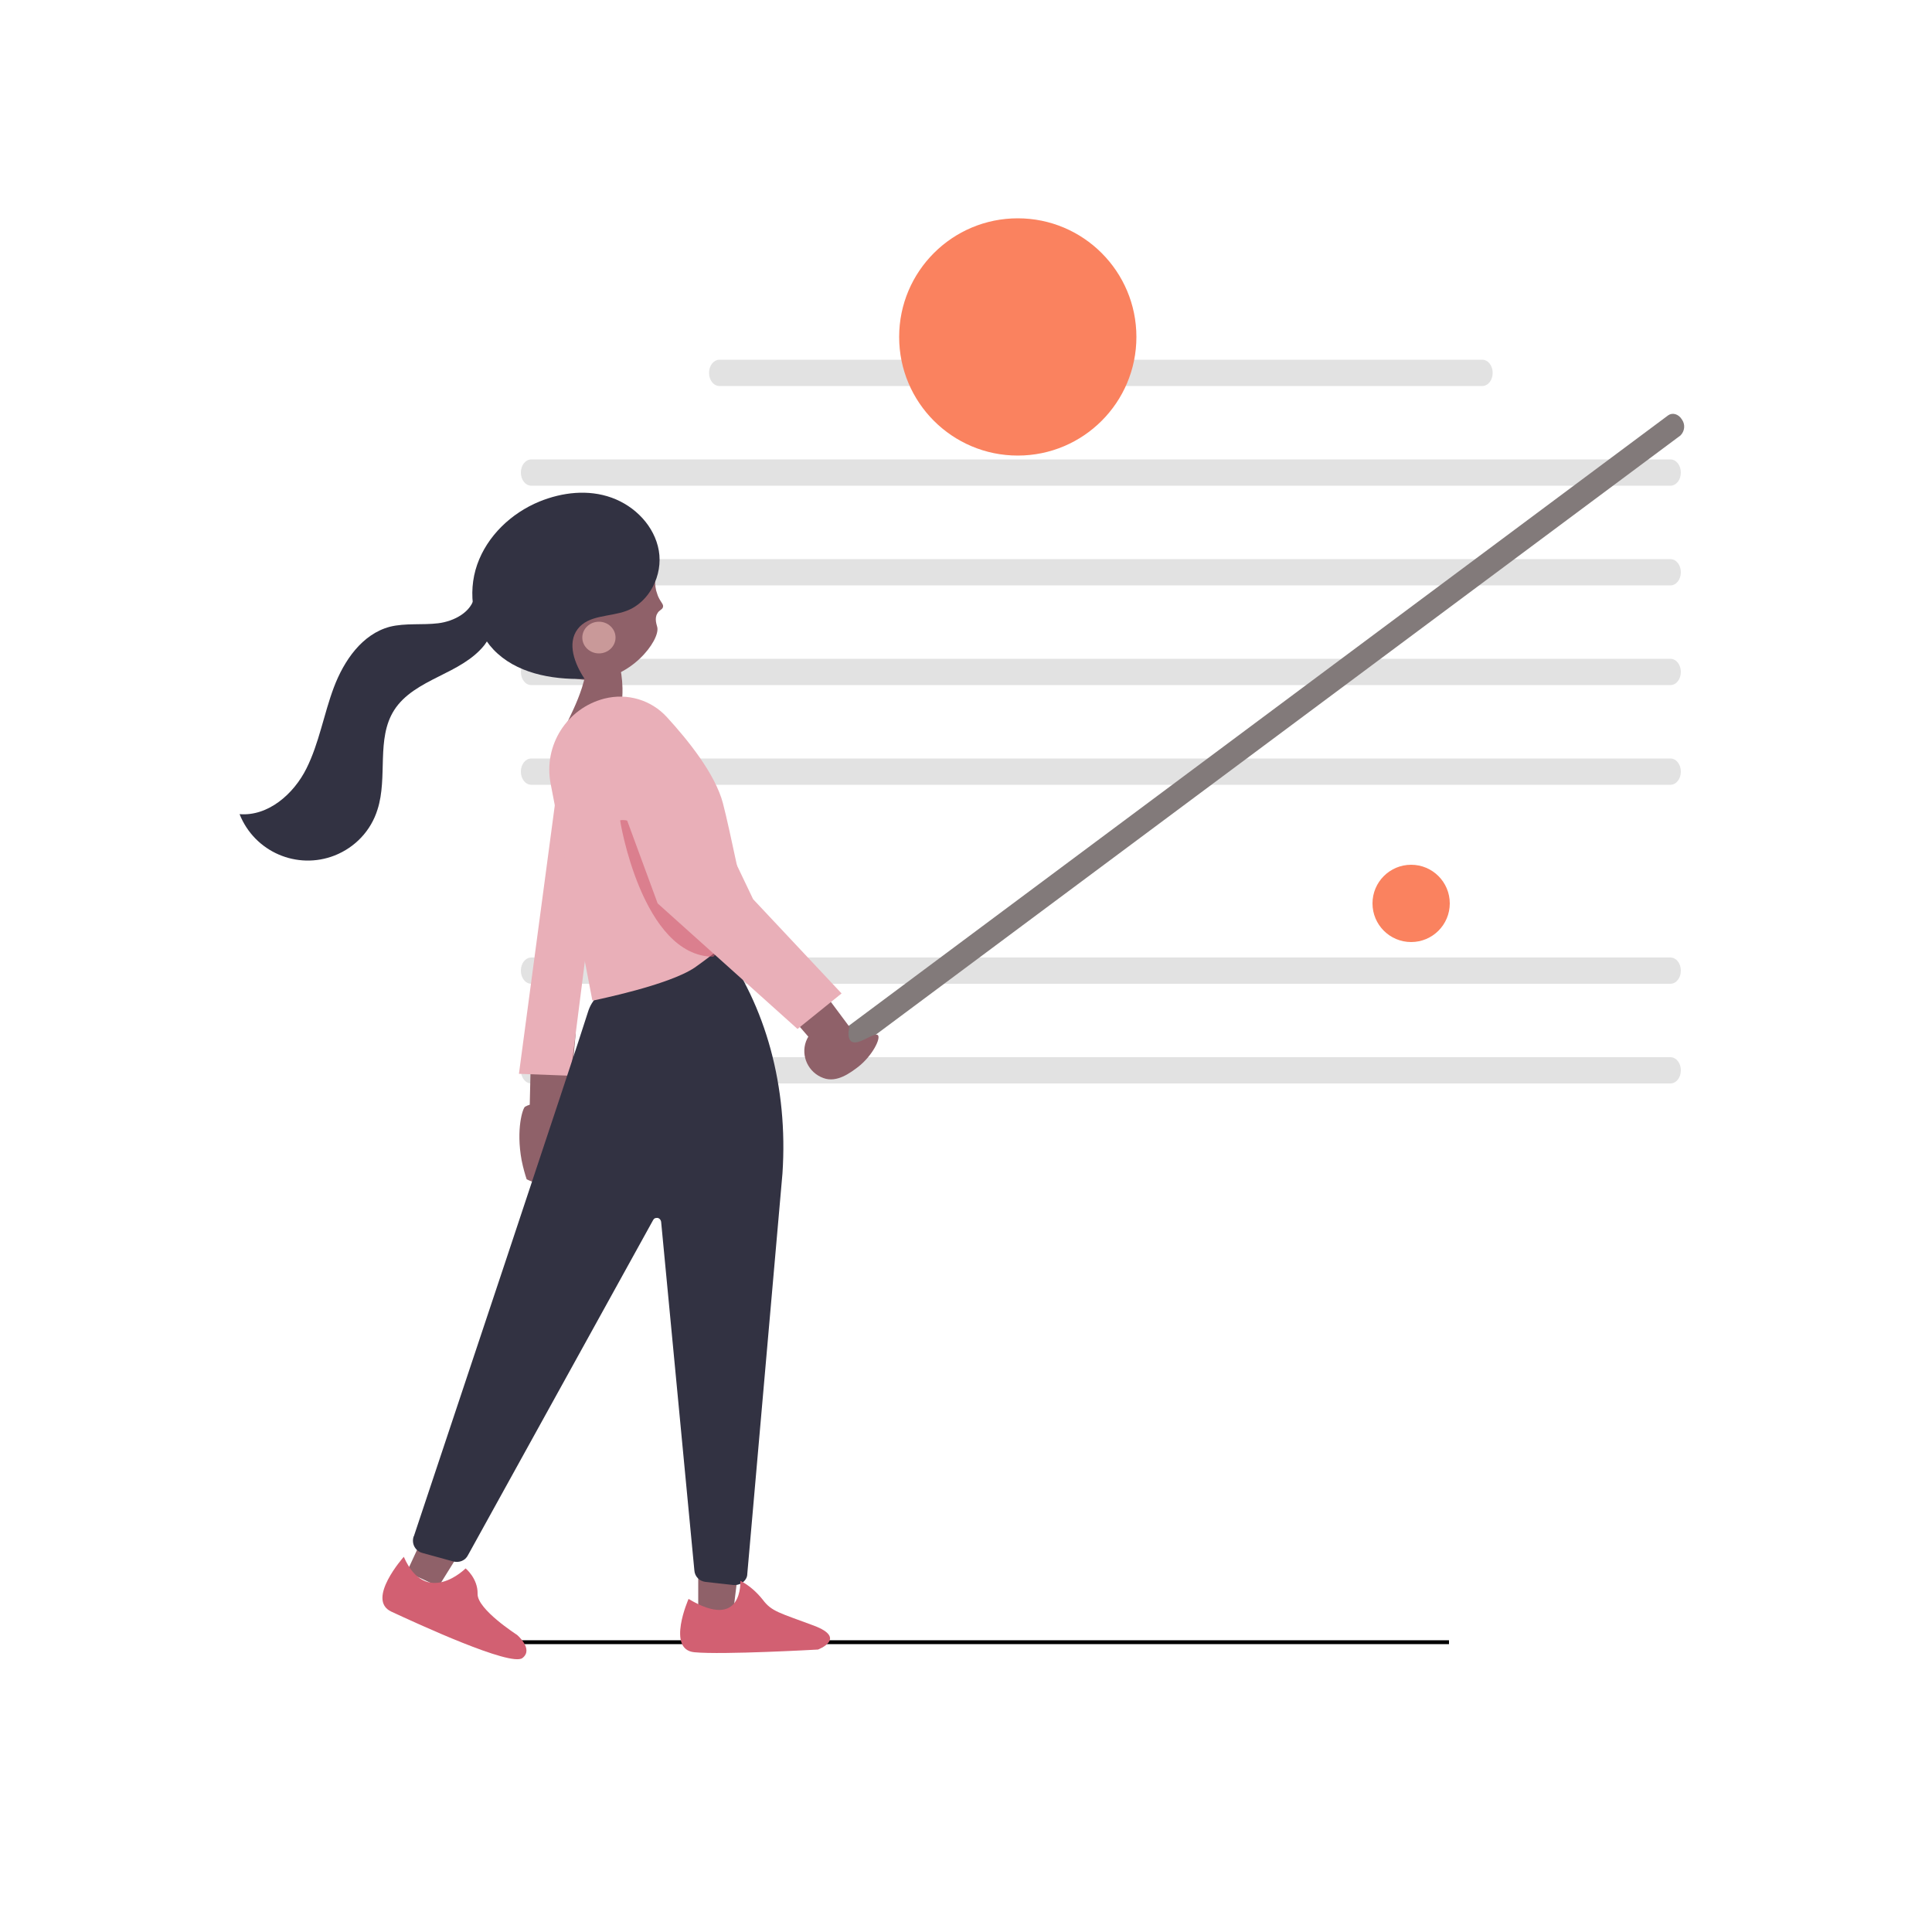 <svg xmlns="http://www.w3.org/2000/svg" xmlns:xlink="http://www.w3.org/1999/xlink" id="Layer_1" x="0px" y="0px" viewBox="0 0 500 500" style="enable-background:new 0 0 500 500;" xml:space="preserve"> <style type="text/css"> .st0{fill:#E2E2E2;} .st1{fill:#8F6169;} .st2{fill:none;stroke:#000000;stroke-miterlimit:10;} .st3{fill:#FA825F;} .st4{fill:#827A7A;} .st5{fill:#E9AFB8;} .st6{fill:#323242;} .st7{opacity:0.59;fill:#D26072;} .st8{fill:#C99999;} .st9{fill:#D26072;} </style> <path class="st0" d="M432.3,177.3H137.5c-1.5,0-2.7-1.5-2.7-3.4s1.2-3.4,2.7-3.4h294.8c1.5,0,2.7,1.5,2.7,3.4 S433.8,177.3,432.3,177.3z"></path> <path class="st1" d="M153.5,160c2.2-0.5,7.4,8.5,7.6,18.1c0.1,6.3-1.8,16.7-7.6,18.1c-2.6,0.7-6.2-0.5-7.5-2.9 c-1.9-3.4,1.9-7,4.6-15.3C154,167.2,151.6,160.4,153.5,160z"></path> <line class="st2" x1="125" y1="425" x2="375" y2="425"></line> <circle class="st3" cx="365.2" cy="233.8" r="10"></circle> <path class="st0" d="M432.3,125.7H137.5c-1.5,0-2.7-1.5-2.7-3.4s1.2-3.4,2.7-3.4h294.8c1.5,0,2.7,1.5,2.7,3.4 S433.8,125.7,432.3,125.7z"></path> <path class="st0" d="M432.3,151.5H137.5c-1.5,0-2.7-1.5-2.7-3.4s1.2-3.4,2.7-3.4h294.8c1.5,0,2.7,1.5,2.7,3.4 S433.8,151.5,432.3,151.5z"></path> <path class="st0" d="M432.3,203.1H137.5c-1.5,0-2.7-1.5-2.7-3.4s1.2-3.4,2.7-3.4h294.8c1.5,0,2.7,1.5,2.7,3.4 S433.8,203.1,432.3,203.1z"></path> <path class="st0" d="M432.3,254.6H137.5c-1.5,0-2.7-1.5-2.7-3.4s1.2-3.4,2.7-3.4h294.8c1.5,0,2.7,1.5,2.7,3.4 S433.8,254.6,432.3,254.6z"></path> <path class="st0" d="M432.3,280.4H137.5c-1.5,0-2.7-1.5-2.7-3.4s1.2-3.4,2.7-3.4h294.8c1.5,0,2.7,1.5,2.7,3.4 S433.8,280.4,432.3,280.4z"></path> <path class="st0" d="M383.6,99.9H186.2c-1.5,0-2.7-1.5-2.7-3.4s1.2-3.4,2.7-3.4h197.4c1.5,0,2.7,1.5,2.7,3.4S385.1,99.9,383.6,99.9 L383.6,99.9z"></path> <path class="st4" d="M434.9,112.7L214,277.2c-1.1,0.8-2.7,0.3-3.6-1.1c-0.9-1.3-0.7-3,0.5-4.1l220.8-164.5c1.1-0.8,2.7-0.4,3.6,1.1 C436.2,109.9,436,111.6,434.9,112.7L434.9,112.7z"></path> <path class="st1" d="M135.9,286.4C135.9,286.4,135.9,286.4,135.9,286.4c0.4-0.2,0.8-0.4,1.2-0.5l0.6-26.4l11.3,7.8l-2.2,23.9 c1.8,7.2-0.7,13.2-4.6,14.7c-0.6,0.2-2.7,0.9-5.9-0.7c-0.4-1.2-0.9-2.9-1.3-4.9C133.5,292.2,135.3,286.7,135.9,286.4z"></path> <path class="st5" d="M145.4,194.8l-11.1,83.1l13.3,0.5l11.1-87.3l-2.7-1.6c-3.4-2-7.8-0.9-9.8,2.5 C145.8,192.9,145.5,193.8,145.4,194.8L145.4,194.8z"></path> <polygon class="st1" points="180.7,417.6 189.7,417.6 194,382.6 180.7,382.6 "></polygon> <polygon class="st1" points="105.3,406.8 113.5,410.6 132.1,380.7 120,375 "></polygon> <path class="st6" d="M190.2,410.2c-0.1,0-0.3,0-0.4,0l-7.2-0.8c-1.6-0.2-2.8-1.4-2.9-3l-8.6-90.2c-0.1-0.6-0.6-1.1-1.2-1 c-0.4,0-0.7,0.2-0.9,0.6l-47.9,86.7c-0.7,1.4-2.3,2-3.8,1.6l-8-2.2c-1.8-0.5-2.8-2.3-2.3-4.1c0,0,0,0,0,0c0-0.1,0-0.1,0.1-0.2 c7-21,42.1-126.1,45.1-135.8c3.6-11.6,30.4-16.1,32.7-16.5l1.3-1.3l0.2,0.3c11.8,15.9,17.6,37,16.1,59.4l0,0l-9.1,103.6 C193.4,408.9,191.9,410.2,190.2,410.2z"></path> <path class="st1" d="M152.4,139.6c7.9-1.2,16.7,2.5,17.2,6.1c0.2,1.3-0.4,4.6,0.2,7.1c0.3,1,0.5,1.5,0.5,1.5c0.7,1.6,1.4,2,1.3,2.7 c-0.1,0.8-1,0.8-1.5,1.8c-0.8,1.3-0.1,3,0,3.5c0.8,3.4-7,13.8-17.7,13.7c-9.3-0.1-18.2-8.1-18.1-18.1 C134.3,146.6,145.2,140.7,152.4,139.6z"></path> <path class="st5" d="M153.3,258.9l-10.8-56.1c-1.9-9.9,4.2-19.5,13.9-22c5.9-1.5,12.1,0.3,16.2,4.8c5.5,6,12.5,14.7,14.5,22.3 c1.7,6.4,6.6,30.3,6.7,30.6v0.2l-0.1,0.1c-2.1,2.1-4.4,4.2-6.7,6.1c-2.4,2-4.8,3.8-7.2,5.5c-6.8,4.6-25.4,8.3-26.1,8.5L153.3,258.9z "></path> <path class="st7" d="M184.6,247.6c2.3-2.3,4.3-4.7,6-6.8c-3-10.6-23.7-29.9-30.1-28.5C160.4,212.3,166.2,247.5,184.6,247.6z"></path> <path class="st1" d="M213.1,279c-3.9-1.4-5.9-5.7-4.5-9.5c0,0,0,0,0,0c0.2-0.4,0.3-0.8,0.6-1.2l-17.3-20l13.6-1.8l14.3,19.2 c-0.3,1.6-0.4,3.1,0.5,3.8c1.8,1.3,5.9-2.5,6.9-1.6c0.8,0.8-1.4,5.3-5.1,8.2C220.1,277.6,216.6,280.3,213.1,279z"></path> <path class="st5" d="M164.8,182c0.8,0,1.5,0.1,2.2,0.3c3,0.7,5.5,2.9,6.6,5.8l21.3,44.6l22.9,24.4l-11.4,9.2l-36.2-32.5l-14.5-39.4 c-1.6-5,1.1-10.3,6.1-11.9C162.8,182.2,163.8,182,164.8,182z"></path> <path class="st6" d="M151.3,175.7c-2.6-3.9-4.6-9.2-1.8-12.9s8.3-3.1,12.6-4.7c6-2.2,9.5-9.3,8.4-15.6s-6.1-11.5-12.2-13.7 s-12.8-1.4-18.7,1c-7.3,3-13.5,8.9-16.1,16.3s-1.2,16.3,4.2,22c5.8,6.1,14.9,7.8,23.4,7.6"></path> <path class="st6" d="M122.8,154.3c-0.7,4.1-5.3,6.5-9.4,7s-8.5-0.1-12.5,0.9c-7.2,1.9-11.9,8.8-14.5,15.7s-3.8,14.4-7.1,21 s-9.9,12.4-17.3,11.8c3.9,9.8,14.9,14.5,24.6,10.7c5.3-2.1,9.4-6.4,11.1-11.9c2.7-8.4-0.4-18.3,4.3-25.7c2.6-4.1,7.1-6.5,11.5-8.7 s8.9-4.4,11.9-8.2c2.9-3.9,3.5-10-0.1-13.3"></path> <ellipse class="st8" cx="155" cy="165" rx="4.3" ry="4.1"></ellipse> <circle class="st3" cx="263.4" cy="87.2" r="30.7"></circle> <path class="st9" d="M120.5,405.9c0,0,3.2,2.6,3.1,6.6c-0.1,4,10.2,10.6,10.2,10.6s4.4,3.7,1.4,6c-3,2.3-27.2-8.9-33.9-12 c-6.7-3.1,3.2-14.2,3.2-14.2C110.3,416.1,120.5,405.9,120.5,405.9z"></path> <path class="st9" d="M191.6,409.1c2.3,1.2,4.2,2.9,5.8,4.9c2.3,3.1,4.4,3.4,13.2,6.7c8.8,3.3,1.1,6.2,1.1,6.2s-24.7,1.4-32,0.7 s-1.5-13.8-1.5-13.8C192.4,422.3,191.6,409.1,191.6,409.1z"></path> </svg>